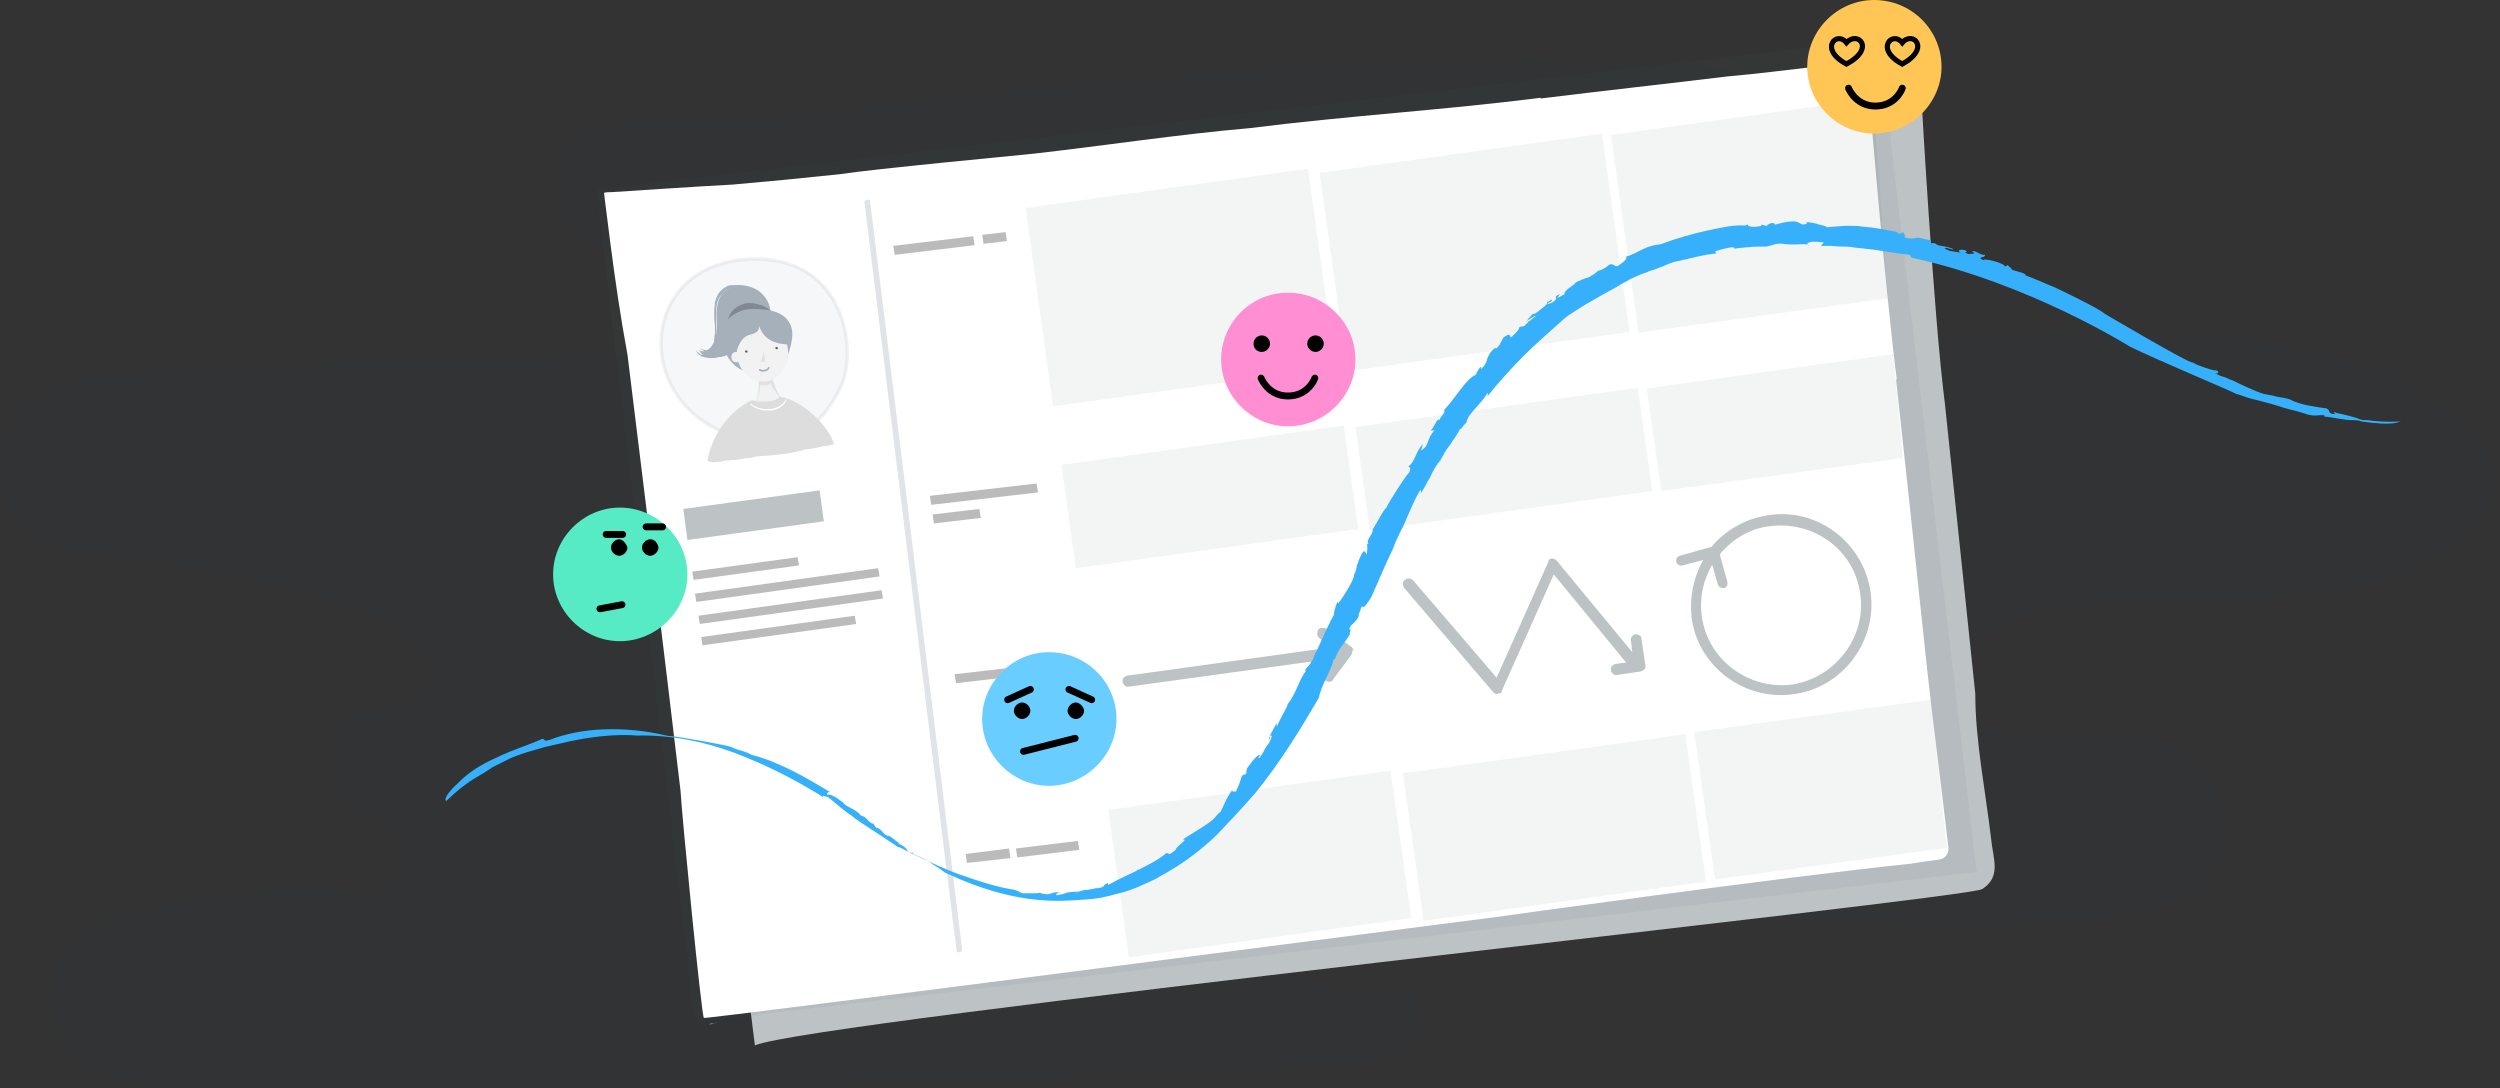 <svg width="363" height="158" viewBox="0 0 363 158" fill="none" xmlns="http://www.w3.org/2000/svg">
<rect x="0" y="0" width="363" height="158" fill="#333333" stroke="none"/>
<path opacity="0.04" d="M113.71 16.7C160.41 11.9 194.81 7.4 241.71 9C247.41 9.2 253.21 10.4 258.51 13C261.21 14.3 264.21 16.2 265.21 19.6C267.61 26.9 259.91 33 253.61 34.9C247.31 36.8 239.31 40.6 239.81 48.4C268.81 51.8 298.21 45.4 327.21 49.5C338.11 51 349.21 54.1 358.01 62.2C359.51 63.6 360.81 65.3 361.51 67.4C363.31 72.4 361.01 75 358.71 77.1C338.61 95.1 308.91 79.7 286.21 93C284.91 93.8 283.71 95 283.11 96.7C281.61 101 284.21 103.7 286.81 105.1C296.61 110.3 308.41 102.7 318.11 110.3C321.41 112.9 323.51 117.6 322.71 122.5C321.41 130.2 314.31 132.3 308.31 133C265.41 137.9 221.81 125.7 179.21 134.1C185.71 142.3 195.91 145.8 204.91 143C207.01 145.4 206.11 149.9 203.71 152C201.31 154.1 198.41 154.2 195.51 154.5C138.81 157.6 82.11 158.6 25.41 157.6C20.61 157.5 15.31 157.4 11.31 153.6C9.11 151.6 7.41 148.4 7.51 144.8C7.61 137.3 14.21 133.8 19.91 132.4C30.91 129.4 42.41 128.5 53.61 129.7C55.61 129.9 57.61 128.8 58.41 126.5C59.91 122.4 55.81 119.3 52.51 117.9C46.21 115.3 47.21 104.1 53.71 103.1L58.11 102.5C59.41 102.3 60.71 101.6 61.51 100.4C64.61 95.8 59.11 90.8 54.81 89.4C40.31 84.4 25.31 81.2 10.31 80.1C5.21 79.7 0.81 75.1 0.11 69.1C-1.19 58.7 9.31 54.9 17.31 54.4C46.61 52.4 76.11 51.4 105.51 51.8C115.11 51.9 125.41 51.8 133.21 44.9C123.01 39 111.61 36.1 100.31 36.9C94.41 37.3 88.11 38.6 83.31 33.4C80.71 30.7 79.81 25.9 81.51 22.3C83.41 18.5 87.41 18 91.01 17.9C98.91 17.7 107.01 17.3 114.91 17.1" fill="#014363"/>
<path d="M95.31 31.7C93.31 33.8 99.61 70.9 101.01 82.6C103.91 105.7 106.71 128.7 109.61 151.8C116.81 148.4 285.61 130.5 287.81 129.1C290.61 127.3 289.41 124.8 289.11 121.8C288.31 114.9 286.81 107.6 286.81 100.7C285.91 92.1 282.41 58.7 282.41 58.7C280.71 45.5 278.91 12.8 278.91 12.7C278.91 12.8 96.11 30.9 95.31 31.7Z" fill="#BDC2C5"/>
<path opacity="0.07" d="M272.81 5.7L86.61 27.5L100.81 148.4L287.01 126.6L272.81 5.7Z" fill="#505661"/>
<path d="M103.31 148.7C103.71 148.6 103.81 148.5 104.11 148.5C103.71 148.6 103.41 148.6 102.91 148.7H103.31Z" fill="white"/>
<path d="M271.01 9.3C271.01 9.1 270.81 8.9 270.61 8.9C268.51 9.1 266.41 9.3 264.31 9.6C259.91 10.1 255.41 10.7 250.81 11.1C241.71 12.2 232.61 13.2 223.71 14.3V14.2C209.51 16 195.71 16.8 181.51 18.6C171.21 19.5 160.71 21.1 150.21 22.3C146.41 22.7 127.11 24.5 121.91 25.3C116.21 25.9 111.01 26.4 106.41 26.8C102.31 27 88.81 27.9 88.81 27.9C88.41 27.9 88.01 27.9 87.71 28L87.81 28.9L88.61 35.2C89.31 40.6 90.11 46.1 91.11 51.5C93.71 72.6 96.31 93.6 98.81 114.8C99.01 118.5 101.91 148 102.21 147.8C102.61 148 214.51 133.5 217.61 133.1C217.61 133.1 258.31 127.4 277.51 125.4C278.01 125.3 280.11 125 281.61 124.8C282.41 124.7 283.01 123.9 282.91 123.1C281.91 114.3 280.71 105.4 279.81 97.1C278.91 88.5 275.91 60.4 275.31 55.1H275.41C273.81 42.7 271.31 13.1 271.01 9.3Z" fill="white"/>
<path d="M180.11 137.3C180.31 137.2 180.21 137.2 180.11 137.3V137.3Z" fill="white"/>
<path d="M156.51 122.1L147.51 123.2L147.71 124.5L156.71 123.4L156.51 122.1Z" fill="#BBBBBB"/>
<path d="M146.51 123.2L140.21 124L140.41 125.3L146.71 124.6L146.51 123.2Z" fill="#BBBBBB"/>
<path d="M146.01 33.7L142.61 34.1L142.81 35.4L146.21 35L146.01 33.7Z" fill="#BBBBBB"/>
<path d="M141.31 34.3L129.71 35.7L129.91 37L141.51 35.6L141.31 34.3Z" fill="#BBBBBB"/>
<path d="M150.51 70.2L135.01 72L135.21 73.3L150.71 71.5L150.51 70.2Z" fill="#BBBBBB"/>
<path d="M142.21 73.9L135.41 74.7L135.61 76L142.41 75.2L142.21 73.9Z" fill="#BBBBBB"/>
<path d="M154.11 96.1L138.61 97.9L138.81 99.2L154.31 97.4L154.11 96.1Z" fill="#BBBBBB"/>
<path opacity="0.07" d="M189.91 24.5L148.91 30.2L152.91 59L193.91 53.3L189.91 24.5Z" fill="#505661"/>
<path opacity="0.07" d="M232.61 19.4L191.61 25.1L195.61 53.9L236.61 48.2L232.61 19.4Z" fill="#505661"/>
<path opacity="0.07" d="M195.11 61.8L154.11 67.5L156.21 82.5L197.21 76.8L195.11 61.8Z" fill="#505661"/>
<path opacity="0.07" d="M237.81 56.3L196.81 62L198.91 77L239.91 71.3L237.81 56.3Z" fill="#505661"/>
<path opacity="0.07" d="M201.91 111.9L160.91 117.6L163.91 139L204.91 133.3L201.91 111.9Z" fill="#505661"/>
<path opacity="0.07" d="M244.71 106.6L203.71 112.3L206.71 133.7L247.71 128L244.71 106.6Z" fill="#505661"/>
<path opacity="0.07" d="M274.11 43.3L237.91 48.3L233.91 19.6L272.01 14.3L274.11 43.3Z" fill="#505661"/>
<path opacity="0.07" d="M276.309 66.5L241.209 71.3L239.109 56.4L274.909 51.4L276.309 66.5Z" fill="#505661"/>
<path opacity="0.07" d="M282.71 123.1L249.01 127.7L246.01 106.3L280.31 101.6L282.71 123.1Z" fill="#505661"/>
<path d="M115.81 80.9L100.51 83L100.71 84.2L116.01 82.1L115.81 80.9Z" fill="#BBBBBB"/>
<path d="M127.51 82.5L100.91 86.2L101.11 87.4L127.71 83.7L127.51 82.5Z" fill="#BBBBBB"/>
<path d="M128.01 85.7L101.41 89.4L101.61 90.6L128.21 86.9L128.01 85.7Z" fill="#BBBBBB"/>
<path d="M124.11 89.4L101.81 92.5L102.01 93.7L124.31 90.6L124.11 89.4Z" fill="#BBBBBB"/>
<path d="M119.01 71.2L99.21 73.9L99.81 78.4L119.61 75.7L119.01 71.2Z" fill="#BDC2C5"/>
<path opacity="0.1" d="M105.009 62.7C109.509 64.6 114.809 64 118.709 61C120.109 59.9 122.009 56.7 122.509 55.1C124.409 48.5 121.309 36.4 107.809 37.7C92.909 39.2 92.209 57.5 105.009 62.7Z" fill="#A6B0BA" stroke="#70777C" stroke-width="0.5" stroke-miterlimit="10"/>
<path d="M110.111 42.2C109.311 41.7 108.311 41.4 107.411 41.4C106.511 41.4 105.411 41.9 104.811 42.7C104.011 43.8 104.011 45.3 104.111 46.7C104.111 48.1 104.011 49.7 103.011 50.6C102.611 51 101.911 51.2 101.511 50.8C101.711 51.4 102.311 51.7 102.911 51.9C103.511 52 104.111 51.9 104.811 51.8C105.411 51.7 105.911 51.4 106.311 51.1C106.711 50.9 107.011 50.4 107.411 50.2C108.011 49.8 108.611 49.7 109.211 49.4C110.511 48.8 111.311 47.4 111.811 46C112.111 44.5 111.311 43.1 110.111 42.2Z" fill="#A6B0BA"/>
<path opacity="0.26" d="M111.51 44.8C110.71 44.3 109.71 44 108.81 44C107.91 44 106.81 44.5 106.21 45.3C105.41 46.4 105.41 47.9 105.51 49.3C105.51 50.7 112.71 49.9 113.21 48.6C113.51 47.1 112.71 45.7 111.51 44.8Z" fill="#141926"/>
<path d="M115.011 49.1C115.111 48.3 115.011 47.4 114.511 46.7C113.711 45.4 112.011 45 110.511 44.9C109.911 44.9 109.311 44.8 108.711 44.9C107.511 45 106.511 45.6 105.611 46.4C105.211 46.8 105.011 47.1 104.911 47.6C104.811 48 104.811 48.4 104.811 48.9C104.911 50.6 105.611 52.3 107.011 53.3C108.711 54.5 111.011 54.4 112.911 53.3C113.611 52.9 114.311 52.4 114.411 51.5C114.711 50.7 114.911 49.9 115.011 49.1Z" fill="#A6B0BA"/>
<path d="M107.011 52.6C107.411 52.6 107.711 52.1 107.611 51.8C107.611 51.3 107.211 51.1 106.811 51.1C106.411 51.1 106.111 51.6 106.211 51.9C106.211 52.4 106.511 52.6 107.011 52.6Z" fill="#F2F2F2"/>
<path d="M107.611 41.6C107.611 41.6 107.611 41.6 107.511 41.6C107.411 41.6 107.311 41.6 107.111 41.6C107.011 41.6 107.011 41.6 106.911 41.6C106.811 41.6 106.711 41.6 106.511 41.7C106.311 41.7 106.011 41.8 105.811 41.9C105.611 42 105.311 42.1 105.111 42.4C104.911 42.6 104.611 42.9 104.511 43.1C104.111 43.7 104.011 44.4 104.011 45.1C104.011 45.3 104.011 45.5 104.011 45.7C104.011 45.9 104.011 46.1 104.011 46.3C104.011 46.7 104.011 47 104.011 47.4C104.011 47.8 104.011 48.1 104.011 48.5C104.011 48.9 104.011 49.1 103.911 49.4C103.811 49.6 103.811 49.9 103.711 50.1C103.611 50.3 103.511 50.5 103.311 50.7C103.211 50.8 103.111 50.9 103.111 51.1C103.011 51.1 103.011 51.2 103.011 51.2C103.011 51.2 103.011 51.2 103.111 51.1C103.111 51 103.211 50.9 103.311 50.7C103.411 50.5 103.711 50 103.711 49.4C103.711 49.2 103.711 48.8 103.811 48.5C103.811 48.1 103.811 47.8 103.811 47.4C103.811 47 103.711 46.7 103.711 46.3C103.711 46.1 103.711 45.9 103.711 45.7C103.711 45.5 103.711 45.3 103.711 45.1C103.711 44.7 103.811 44.3 103.811 43.9C103.911 43.5 104.011 43.2 104.211 42.8C104.411 42.4 104.711 42.2 104.911 42C105.111 41.8 105.511 41.6 105.711 41.5C105.911 41.4 106.311 41.4 106.511 41.4C106.711 41.4 107.011 41.4 107.111 41.4C107.211 41.4 107.311 41.4 107.511 41.5H107.611V41.6Z" fill="#A6B0BA"/>
<path d="M101.11 50.9C101.21 51 101.21 51.1 101.31 51.1L101.41 51.2L101.51 51.3C101.51 51.3 101.61 51.3 101.61 51.4C101.61 51.4 101.71 51.4 101.81 51.5H101.91H102.01H102.11C102.21 51.5 102.31 51.5 102.51 51.5C102.61 51.5 102.71 51.5 102.71 51.5C102.81 51.5 102.81 51.5 102.81 51.5C102.81 51.5 102.81 51.5 102.71 51.5C102.71 51.5 102.61 51.6 102.51 51.6C102.41 51.6 102.31 51.7 102.11 51.7H102.21H102.11C102.01 51.7 102.01 51.7 101.91 51.7C101.81 51.7 101.81 51.7 101.71 51.6C101.61 51.6 101.61 51.5 101.51 51.5C101.41 51.4 101.31 51.3 101.31 51.3C101.31 51.3 101.31 51.2 101.21 51.2C101.11 51 101.11 51 101.11 50.9Z" fill="#A6B0BA"/>
<path d="M101.71 50.6C101.81 50.6 101.81 50.7 101.91 50.7C102.01 50.7 102.11 50.8 102.31 50.8C102.41 50.8 102.51 50.9 102.71 50.9H102.81C102.81 50.9 102.71 50.9 102.71 51C102.61 51 102.61 51 102.51 51C102.41 51 102.41 51 102.31 51C102.21 51 102.21 50.9 102.11 50.9C102.01 50.9 102.01 50.8 102.01 50.8C101.71 50.7 101.71 50.7 101.71 50.6Z" fill="#A6B0BA"/>
<path d="M102.31 51.5C102.41 51.7 101.71 51.7 101.71 51.7C101.71 51.7 102.91 52.2 104.21 51.9" fill="#A6B0BA"/>
<g opacity="0.9">
<g opacity="0.9">
<path opacity="0.9" d="M108.51 59.4C108.71 59.4 109.01 59.4 109.21 59.4C109.01 59.5 108.71 59.4 108.61 59.8C108.51 59.7 108.41 59.8 108.21 59.8C108.31 59.6 108.41 59.5 108.51 59.4Z" fill="white"/>
<path opacity="0.9" d="M108.51 61.3H108.31C108.31 61.1 108.31 60.8 108.41 60.8C108.41 60.6 108.31 60.8 108.31 60.7C108.21 60.3 108.31 60.3 108.41 60.3C108.51 60.9 108.51 61.4 108.51 61.5H108.41C108.41 61.5 108.51 61.4 108.51 61.3Z" fill="white"/>
</g>
</g>
<path d="M109.311 59.1C111.111 59.2 112.611 59.2 114.011 58.5C112.811 57.1 112.311 55.8 112.011 54.2C112.011 54.2 110.211 54.3 110.111 54.4C110.011 55.7 110.211 57.4 109.311 59.1Z" fill="#F2F2F2"/>
<path d="M112.311 55.5C112.111 55 112.211 54.8 112.111 54.2C112.111 54.2 110.311 54.4 110.211 54.6C110.211 55.1 110.211 55.4 110.211 56C110.111 58.1 109.511 59 109.511 59C109.511 59 110.411 57.2 110.411 55.9C110.911 56 111.611 56 111.911 55.7C112.111 56.5 113.711 58.2 113.711 58.2C113.711 58.2 112.811 57.1 112.311 55.5Z" fill="#E1E1E1"/>
<path d="M103.81 67.1C103.81 67.1 104.01 67.1 103.91 67.1L105.01 67H104.81C104.81 67 105.21 66.9 105.31 66.9C105.11 66.9 105.31 66.9 105.41 66.9C105.51 66.9 105.31 66.9 105.41 66.9C105.61 66.9 106.01 66.8 106.11 66.8H106.01C106.21 66.8 106.41 66.8 106.71 66.8C106.91 66.8 107.21 66.8 107.11 66.7C107.51 66.7 107.21 66.7 107.31 66.7C107.41 66.7 108.01 66.6 108.01 66.6C108.21 66.5 108.91 66.5 108.91 66.5H109.11C109.11 66.5 109.21 66.4 109.31 66.4C109.51 66.4 109.41 66.4 109.51 66.4L109.61 66.3C110.91 66.2 112.61 66.1 113.91 65.9C114.51 65.8 115.31 65.7 116.01 65.5H115.91L116.61 65.4H116.21C116.31 65.4 116.41 65.4 116.71 65.3C117.51 65.2 118.51 65.1 119.41 64.8C120.01 64.7 119.91 64.8 120.31 64.7H120.21C120.61 64.6 120.81 64.6 121.11 64.5C120.31 61.8 116.51 58.1 113.21 57.6C113.21 57.6 113.01 58.2 111.31 58.3C109.81 58.4 109.21 58.1 109.21 58.1C109.01 58.2 108.71 58.3 108.41 58.5C105.41 60.3 103.31 63.5 102.71 66.9C103.31 67.2 103.71 67.1 103.81 67.1Z" fill="#DDDDDD"/>
<path d="M111.11 55.4C113.11 55.2 114.61 53.2 114.41 50.8C114.21 48.4 112.31 46.8 110.31 47C108.31 47.2 106.81 49.2 107.01 51.6C107.21 53.8 109.01 55.6 111.11 55.4Z" fill="#F2F2F2"/>
<path d="M108.41 51.2C108.51 51.2 108.61 51.1 108.51 51C108.51 50.9 108.41 50.8 108.31 50.9C108.21 50.9 108.11 51 108.21 51.1C108.21 51.2 108.31 51.2 108.41 51.2Z" fill="#555C60"/>
<path d="M112.811 50.7C112.911 50.7 113.011 50.6 112.911 50.5C112.911 50.4 112.811 50.3 112.711 50.4C112.611 50.4 112.511 50.5 112.611 50.6C112.611 50.7 112.711 50.7 112.811 50.7Z" fill="#555C60"/>
<path opacity="0.15" d="M108.311 53.3C108.811 53.3 109.011 52.8 109.011 52.5C109.011 52 108.511 51.8 108.211 51.8C107.711 51.8 107.511 52.3 107.511 52.6C107.511 53.1 107.811 53.5 108.311 53.3Z" fill="#F2F2F2"/>
<path opacity="0.15" d="M113.611 52.9C114.111 52.9 114.311 52.4 114.311 52.1C114.311 51.6 113.811 51.4 113.511 51.4C113.011 51.4 112.811 51.9 112.811 52.2C112.811 52.5 113.211 52.9 113.611 52.9Z" fill="#F2F2F2"/>
<path opacity="0.8" d="M111.11 52.5L110.41 52.6C110.41 52.6 110.81 51.9 110.91 50.9L111.11 52.5C111.31 52.5 111.31 52.4 111.11 52.5Z" fill="#DDDDDD"/>
<path d="M110.311 53.7C110.511 53.8 110.811 53.9 111.011 53.8C111.211 53.8 111.511 53.7 111.611 53.4" stroke="#A6B0BA" stroke-width="0.25" stroke-miterlimit="10" stroke-linecap="round"/>
<path d="M108.911 48.6C109.711 48.4 110.311 48.1 110.211 47.3C110.911 49.3 112.411 49.9 114.211 50C114.611 49.9 114.711 49.4 114.611 49.1C114.511 48.2 114.011 47.2 113.211 46.6C112.411 46 111.411 45.8 110.411 45.8C109.511 45.8 107.911 46.2 107.111 46.7C105.411 48 105.711 49.3 106.011 50.7C106.111 50.9 106.811 50.8 106.811 51.1C107.011 51.3 107.211 49 108.911 48.6Z" fill="#A6B0BA"/>
<path d="M111.91 59.6C111.81 59.6 111.81 59.6 111.71 59.6C110.21 59.7 109.21 59 108.91 58.7L109.01 58.6C109.21 58.8 110.21 59.5 111.61 59.4C112.41 59.4 113.61 59 114.11 58H114.21C113.91 58.9 113.01 59.5 111.91 59.6Z" fill="white"/>
<g opacity="0.7">
<g opacity="0.7">
<path opacity="0.7" d="M125.51 29.3C129.41 61 133.31 92.7 137.21 124.5C137.81 129 138.31 133.6 138.91 138.1C138.91 138.5 139.81 138.2 139.71 137.9C135.81 106.2 131.91 74.5 128.01 42.7C127.41 38.2 126.91 33.6 126.31 29.1C126.31 28.9 125.51 29 125.51 29.3Z" fill="#A6B0BA"/>
</g>
</g>
<path d="M196.31 94L192.61 91.3C192.21 91.1 191.71 91.1 191.41 91.4C191.21 91.8 191.21 92.3 191.51 92.6L193.31 94L163.71 98.1C163.21 98.2 162.91 98.6 163.01 99C163.11 99.5 163.51 99.8 163.91 99.7L193.71 95.6L192.31 97.6C192.11 98 192.11 98.5 192.41 98.8C192.61 98.9 192.81 99 193.01 99C193.21 99 193.51 98.9 193.61 98.6L196.21 95.1C196.31 94.9 196.41 94.7 196.31 94.5C196.71 94.4 196.41 94.2 196.31 94Z" fill="#BDC2C5"/>
<path d="M256.81 74.8C253.41 75.3 250.51 77 248.51 79.4L243.91 80.7C243.51 80.8 243.31 81.2 243.41 81.6C243.51 82 243.91 82.2 244.31 82.1L247.31 81.3C245.91 83.8 245.31 86.6 245.61 89.6C246.51 96.8 253.31 101.8 260.41 100.8C267.51 99.9 272.61 93.1 271.61 86C270.61 78.8 263.91 73.7 256.81 74.8ZM260.21 99.4C253.81 100.2 247.91 95.7 247.11 89.5C246.71 86.8 247.31 84.2 248.61 82L249.41 84.8C249.51 85.2 249.91 85.4 250.21 85.4H250.31C250.71 85.3 250.91 84.9 250.81 84.5L249.71 80.5C251.51 78.3 254.11 76.7 257.01 76.4C263.41 75.6 269.31 79.9 270.11 86.3C271.01 92.5 266.51 98.4 260.21 99.4Z" fill="#BDC2C5"/>
<path d="M237.51 92.1C237.01 92.2 236.71 92.6 236.81 93L237.01 94.7L226.11 81.5C226.01 81.3 225.61 81.1 225.41 81.1C225.01 81.1 224.81 81.3 224.81 81.6L217.31 98.4L205.21 84.3C204.81 83.9 204.41 83.9 204.01 84.2C203.61 84.4 203.61 85 203.91 85.4L216.81 100.5C217.01 100.7 217.31 100.9 217.51 100.7C217.91 100.7 218.11 100.5 218.11 100.2L225.61 83.4L236.11 96.2L234.61 96.4C234.11 96.5 233.81 96.9 233.91 97.3C234.01 97.8 234.41 98.1 234.81 98L238.21 97.5C238.71 97.4 239.01 97 238.91 96.6L238.31 92.6C238.41 92.5 238.01 92.1 237.51 92.1Z" fill="#BDC2C5"/>
<path d="M66.41 113.8C67.81 112.3 69.81 111 72.11 110C74.31 108.9 76.71 108.2 78.71 107.3C79.21 107.2 78.71 107.8 79.91 107.4C81.91 106.6 84.71 106 87.71 105.9C90.71 105.8 93.71 106.1 96.31 106.7C96.31 106.7 97.01 106.9 97.61 106.9C98.21 106.9 104.91 108.1 106.01 108.4C106.51 108.6 107.11 108.9 107.71 109C108.31 109.2 109.01 109.5 109.11 109.6C112.81 110.5 116.91 112.8 120.51 115C120.31 115 120.01 115.1 120.11 115.4C120.31 115.3 120.71 115.4 121.01 115.6C121.51 115.8 121.91 116.2 122.41 116.5C122.61 117.1 124.21 117.4 125.01 118.4H124.91C126.01 118.6 126.01 119.5 126.81 119.6L127.21 120.2C127.81 120.1 128.31 121.3 129.01 121.4V121.3C129.71 121.7 129.91 122 130.51 122.4V122.5C131.21 122.9 131.41 122.9 131.91 123.7C134.41 124.9 136.91 126.1 139.41 127C142.01 127.9 144.61 128.8 147.31 129.2C147.91 129.4 148.21 129.6 148.41 129.7C148.51 129.7 148.81 129.7 149.01 129.7C149.21 129.7 149.51 129.7 149.71 129.7C149.91 129.7 150.21 129.7 150.41 129.7C150.61 129.7 150.81 129.7 151.01 129.6C150.81 129.6 151.41 129.8 151.61 129.8C152.11 129.9 152.41 129.8 152.71 129.7C152.91 129.6 153.31 129.5 153.91 129.6C153.41 129.7 153.31 129.8 153.41 130C153.91 129.9 154.51 129.8 154.91 129.6C155.51 129.5 156.11 129.5 156.61 129.4C156.51 129.5 156.11 129.5 156.21 129.6C156.81 129.4 157.31 129.2 157.91 129.2C158.41 129.1 159.01 129.1 159.41 128.8L159.31 128.9C159.21 129 159.21 129 159.21 129C160.01 128.9 160.11 128.8 160.31 128.6C160.31 128.5 160.41 128.4 161.11 128.1C160.71 128.2 161.01 128.3 160.91 128.5C161.31 128.3 161.61 128.1 162.01 127.9C162.41 127.7 162.81 127.5 163.21 127.3C164.01 126.9 164.91 126.6 165.31 126.2C165.21 126.3 165.31 126.3 165.31 126.3C166.61 125.6 168.01 125 169.31 123.9C169.91 123.7 169.41 124.5 170.71 123.4C170.61 123.3 171.11 122.8 171.51 122.5C172.01 122.1 172.21 121.8 171.71 121.9C172.81 121.2 176.01 119.3 176.31 118.8C176.71 118.3 177.01 118 177.21 117.9C177.71 117 178.01 115.9 179.01 114.6C178.61 115.3 179.71 114.6 179.41 115.1C179.41 115.1 179.61 114.5 179.91 113.9C180.11 113.3 180.31 112.7 180.31 112.7C180.71 112.2 180.71 112.8 181.01 112.1C180.91 112.1 181.01 111.7 181.11 111.5C181.21 111.4 182.41 109.6 182.91 109.6C183.11 109.5 182.41 110.4 182.91 110C183.51 109.2 183.41 109.1 184.01 108.2C184.51 107.7 184.91 106.4 184.41 106.9C184.21 107.3 184.81 106.9 184.21 107.4C184.31 106.8 184.91 105.9 185.41 104.9C185.31 105.3 185.41 105.3 185.41 105.5C185.91 104.2 187.21 102.2 186.91 102.3C188.21 100.8 188.61 98.6 189.71 97.3C189.61 97.5 189.31 97.3 189.51 97.3C190.01 96.5 190.21 96.7 190.41 96C190.61 96 190.81 95.3 191.01 94.7C191.01 94.3 191.11 94.6 190.91 95.1C191.31 94.3 192.71 91 193.71 89.2C193.61 89.2 193.91 87.9 194.21 87.4L194.31 87.6C194.71 87.2 196.01 85.1 196.31 84.4C196.91 83.1 196.31 84 196.81 83L197.01 82.3C196.81 82.2 197.61 81.2 197.11 81.6C197.31 81.6 197.81 79.7 198.21 80.1L198.41 80.5C198.61 79.9 198.51 79.4 198.51 79C198.61 79 198.71 78.9 198.71 78.9C198.21 78.5 199.41 77.6 199.31 76.9C200.01 75.8 200.81 74.1 201.31 73.7C201.71 72.8 204.01 69.2 204.61 68.6C205.01 67.7 204.51 67.9 204.51 67.7C205.41 67.2 205.71 65.2 206.61 64.5C206.51 64.9 206.11 65.8 206.61 65.2C207.51 64.7 207.21 63.5 208.31 62.5H207.71C208.31 62.1 208.61 60.6 209.01 61C209.11 60.5 210.11 59.7 209.61 59.6C211.31 57.9 212.81 55 214.31 54.4C214.41 54 215.21 52.7 215.01 53.6C215.61 53.1 215.81 52.7 215.91 52.2C216.11 51.7 216.31 51.1 217.11 50.5C217.21 50.7 217.31 50.6 217.71 50.1L218.31 49C219.41 48.2 219.11 48.8 219.41 49C219.91 48.5 220.61 47.9 220.61 47.5C220.61 47.5 220.81 47.4 221.11 47.4C221.31 47.3 221.61 47.3 221.61 47.3C220.91 47.5 222.01 46.8 222.11 46.5L221.91 46.7C222.11 46.7 222.61 46.1 223.01 45.9C222.81 45.8 222.21 46.3 221.71 46.6C221.91 46.2 222.31 45.9 222.61 45.5C222.61 45.9 223.71 44.9 224.11 44.6C224.71 44.2 224.61 43.9 224.71 43.8C224.81 43.9 225.51 43.2 225.31 43.7C225.21 43.8 224.81 43.9 224.61 44.2C225.01 44 225.11 44.2 225.81 43.6C226.31 43.1 225.31 43.2 226.51 42.7C226.31 42.9 226.31 43.1 226.11 43.3L227.21 42.7L227.11 42.5C227.21 42.5 227.21 42.5 227.21 42.5C227.31 42 228.61 41.4 228.71 41.1C229.21 40.7 229.91 40.6 230.41 40.3L230.31 40.4C231.01 40.2 231.71 39.6 232.21 39.2V39.3C232.61 39.2 233.41 38.7 233.71 38.4C234.61 38.2 234.41 39.1 235.21 38.4C236.01 37.9 236.41 37.3 236.01 37.3C236.81 37.1 237.71 36.6 238.51 36.2C239.31 35.8 240.31 35.5 241.01 35.5C245.81 33.7 250.61 32.9 251.51 32.8C252.41 32.7 253.21 32.7 253.61 32.8C253.11 32.7 253.51 32.7 253.81 32.6C253.71 33 254.91 33 255.71 32.8L255.81 32.6L256.41 32.8C256.81 32.7 256.81 32.3 257.61 32.4C257.61 32.5 257.71 32.6 257.81 32.6C258.61 32.4 259.91 32 260.91 32.2L261.71 32.6C262.11 32.6 262.81 32.4 262.11 32.2C262.91 32.3 263.61 32.4 264.11 32.6C264.61 32.7 265.01 32.8 265.31 33C266.01 32.9 266.81 32.9 267.71 32.8C268.21 32.8 268.51 32.8 269.01 32.8C269.51 32.8 269.91 32.8 270.31 32.9C272.11 33 274.01 33.4 275.51 33.7L275.41 33.8C276.21 34.2 275.91 33.6 276.51 33.8C276.11 33.9 277.11 34.3 276.41 34.4C277.61 34.9 278.11 34.4 278.91 34.6C279.01 34.4 278.21 34.6 278.41 34.4C278.51 34.4 280.11 35 280.31 34.8C280.51 35 280.31 35.2 280.11 35.3C280.11 35.3 280.31 35.3 280.51 35.3C280.71 35.3 280.91 35.3 280.91 35.3C281.71 35.9 281.81 35.5 283.51 36.1C283.91 36.5 282.21 35.7 282.41 36.1C282.81 36.3 283.11 36.5 283.61 36.5C284.01 36.6 284.41 36.6 284.71 36.7C284.01 36.3 284.71 36.2 285.31 36.3C286.11 36.8 284.71 36.4 285.81 36.9C286.01 36.8 287.21 37 286.31 36.5C286.91 36.3 287.51 37.1 288.21 37C288.41 37.5 286.81 37.2 288.01 37.8C287.91 37.4 291.11 38.2 291.11 38.7L291.51 38.5C291.71 38.7 292.01 38.9 292.21 39.2C292.81 39.4 294.31 39.7 294.11 40C294.31 40 297.81 41.5 297.81 41.5C298.01 41.5 305.01 44.9 305.51 45.5C305.51 45.5 318.21 53 318.31 52.6C319.01 53 319.61 53.2 320.21 53.4C320.81 53.6 321.41 53.8 321.91 53.8C322.31 54.2 322.01 54.3 321.51 54.2C322.01 54.3 322.31 54.6 322.81 54.7C323.31 54.8 323.61 55.1 324.11 55.2C324.91 55.6 327.61 56.9 328.71 57.2C329.31 57.3 329.91 57.4 330.61 57.6C331.31 57.7 331.91 57.8 332.51 58C333.91 58.8 336.41 59.1 337.81 59.3C338.51 59.7 337.91 59.9 338.71 60.1C339.61 60.2 338.11 59.5 339.41 60H339.31C339.81 60 342.71 60.8 342.41 60.8C342.91 61 343.21 61 343.71 61C344.91 61.2 346.71 61.3 348.61 61.2C347.81 61.4 347.21 61.8 342.91 61.2C342.51 61 342.01 61 341.21 61C340.61 61 338.11 60.5 337.51 60.5V60.3C336.41 60.2 336.41 60.5 335.11 60.2C334.01 59.8 333.01 59.6 331.91 59.3C330.81 58.9 327.81 58.1 326.91 57.9C326.11 57.7 325.21 57.3 324.71 57.2C323.81 56.7 312.81 52.1 309.21 50.3C309.21 50.3 294.61 41.1 277.51 37.4L277.31 37C275.21 36.8 272.91 36.3 270.71 36.1C270.11 36 269.51 36 269.01 35.9C268.51 35.8 267.91 35.8 267.31 35.8C266.71 35.8 266.21 35.7 265.81 35.7C265.31 35.7 264.91 35.7 264.41 35.7L264.81 35.2C264.21 35.1 263.61 35.1 263.11 35.1C262.61 35.2 262.31 35.3 262.51 35.5C261.91 35.4 261.21 35.5 260.61 35.5C259.91 35.5 259.31 35.5 258.91 35.4C257.71 35.3 257.51 35.6 256.51 35.8C255.31 35.8 254.61 35.8 253.81 35.9C253.41 35.9 253.01 36 252.61 36C252.41 36 252.11 36.1 251.91 36.1C251.71 36.1 252.01 35.9 251.41 35.9C251.01 36 250.21 36.1 249.71 36.3C249.11 36.4 248.91 36.5 249.21 36.8C248.01 36.9 246.71 37.2 245.41 37.5C245.01 37.6 244.81 37.7 244.51 37.7C244.11 37.8 243.91 37.9 243.61 37.9C243.01 38 241.51 38.6 241.41 38.7C240.91 38.8 240.51 39.1 240.01 39.2C239.51 39.3 239.11 39.6 238.61 39.7C237.71 40.1 236.81 40.4 236.11 40.9C235.71 41 235.91 41 235.31 41.3C234.61 41.8 233.91 42.1 233.21 42.5C232.51 42.9 231.81 43.3 231.11 43.7C230.41 44.1 229.71 44.5 229.11 44.9C228.41 45.4 227.81 45.7 227.21 46.2C225.21 48 223.21 49.7 221.31 51.6C219.41 53.5 217.61 55.5 216.01 57.5V57C215.61 57.8 214.91 58.5 214.31 59.2C213.71 59.9 213.01 60.6 212.91 61.4C212.51 61.6 212.01 62.7 212.01 62.2C211.91 62.6 211.61 62.9 211.41 63.3C211.21 63.7 210.81 64.1 210.61 64.5C210.21 65 210.01 65.3 209.71 65.8C209.51 66.3 209.11 66.7 209.01 67.2C209.11 67.1 209.11 67 209.21 66.7C208.61 67.5 208.01 68.4 207.71 69.2C207.21 70 206.81 70.9 206.21 71.8C206.31 71.6 206.41 71.2 206.31 71.1C205.71 71.7 204.21 75.4 203.71 76.5C203.11 77.6 202.61 78.7 202.21 79.8C201.11 82 200.21 84.3 199.11 86.7C197.21 89.8 198.21 86.5 197.31 89.2C197.11 89.3 197.41 89.4 197.31 89.4C196.91 90.5 196.01 90.6 195.91 91.4C196.41 91.3 195.81 92 196.01 92.1C194.81 94 194.31 94.2 193.81 95.8L193.71 95.6C193.21 97.6 191.81 99.5 191.51 101.3C188.71 106.1 185.81 110.8 182.31 115.1C180.51 117.2 178.61 119.2 176.61 121.3C174.61 123.2 172.31 125 169.91 126.4C169.31 126.8 168.61 127.1 168.01 127.5C167.31 127.9 166.71 128.1 166.11 128.4C164.81 129 163.51 129.5 162.11 129.8C160.71 130.2 159.41 130.5 157.81 130.6C156.41 130.7 155.01 130.8 153.51 130.8C147.81 130.8 142.31 129.1 137.21 126.7C136.61 126.3 136.31 126 135.91 125.8C135.51 125.6 135.21 125.3 135.01 125.2C134.41 124.8 133.71 124.5 132.41 123.9C132.51 123.9 132.81 124 132.51 123.8C132.11 124 130.71 122.9 130.41 123C128.61 121.8 127.11 120.8 125.41 119.7C125.01 119.5 124.61 119.1 124.21 118.9C123.81 118.5 123.41 118.3 123.01 118C122.21 117.4 120.31 115.8 120.31 115.8C119.81 115.6 119.21 115.4 119.61 115.8C115.51 113.2 111.11 111 106.61 109.3C102.01 107.6 97.31 106.7 92.41 106.8C91.21 106.7 87.41 106.5 81.61 107.9C80.71 108.1 79.81 108.3 79.01 108.5C77.31 109 75.61 109.4 73.91 110.2L72.71 110.8C72.31 111 71.91 111.2 71.51 111.4L70.91 111.8L70.31 112.2C69.91 112.4 69.51 112.7 69.11 112.9C67.61 113.8 66.11 115 64.81 116.3C64.21 116 65.81 114.3 66.41 113.8Z" fill="#36B0FA"/>
<path d="M90.01 73.7C84.71 73.7 80.31 78.1 80.31 83.4C80.31 88.7 84.71 93.1 90.01 93.1C95.31 93.1 99.81 88.7 99.81 83.4C99.81 78.1 95.31 73.7 90.01 73.7Z" fill="#56EBC4"/>
<path d="M89.91 78.3C89.31 78.3 88.71 78.9 88.71 79.5C88.71 80.1 89.31 80.7 89.91 80.7C90.51 80.7 91.11 80.1 91.11 79.5C90.91 78.9 90.41 78.3 89.91 78.3Z" fill="black"/>
<path d="M94.41 78.3C93.81 78.3 93.21 78.9 93.21 79.5C93.21 80.1 93.81 80.7 94.41 80.7C95.01 80.7 95.61 80.1 95.61 79.5C95.51 78.9 95.11 78.3 94.41 78.3Z" fill="black"/>
<path d="M87.11 88.4L90.31 87.8" stroke="black" stroke-miterlimit="10" stroke-linecap="round"/>
<path d="M93.81 76.5H96.21" stroke="black" stroke-miterlimit="10" stroke-linecap="round"/>
<path d="M88.01 77.6H90.41" stroke="black" stroke-miterlimit="10" stroke-linecap="round"/>
<path d="M152.31 94.7C147.01 94.7 142.61 99.1 142.61 104.4C142.61 109.7 147.01 114.1 152.31 114.1C157.61 114.1 162.11 109.7 162.11 104.4C162.11 99.1 157.81 94.7 152.31 94.7Z" fill="url(#paint0_linear)"/>
<path d="M148.61 109.1L156.11 107.2" stroke="black" stroke-miterlimit="10" stroke-linecap="round"/>
<path d="M156.21 102C155.61 102 155.01 102.6 155.01 103.2C155.01 103.8 155.61 104.4 156.21 104.4C156.81 104.4 157.41 103.8 157.41 103.2C157.41 102.7 156.81 102 156.21 102Z" fill="black"/>
<path d="M148.41 102C147.81 102 147.21 102.6 147.21 103.2C147.21 103.8 147.81 104.4 148.41 104.4C149.01 104.4 149.61 103.8 149.61 103.2C149.61 102.7 149.11 102 148.41 102Z" fill="black"/>
<path d="M158.51 101.6L155.21 100.1" stroke="black" stroke-miterlimit="10" stroke-linecap="round"/>
<path d="M146.31 101.6L149.61 100.1" stroke="black" stroke-miterlimit="10" stroke-linecap="round"/>
<path d="M187.01 42.5C181.61 42.5 177.31 46.9 177.31 52.2C177.31 57.5 181.71 61.9 187.01 61.9C192.41 61.9 196.81 57.5 196.81 52.2C196.81 46.8 192.31 42.5 187.01 42.5Z" fill="#FF8FD2"/>
<path d="M183.21 51.1C183.81 51.1 184.41 50.6 184.41 49.9C184.41 49.3 183.91 48.7 183.21 48.7C182.61 48.7 182.01 49.2 182.01 49.9C182.01 50.6 182.51 51.1 183.21 51.1Z" fill="black"/>
<path d="M191.01 51.1C191.61 51.1 192.21 50.6 192.21 49.9C192.21 49.3 191.71 48.7 191.01 48.7C190.41 48.7 189.81 49.2 189.81 49.9C189.81 50.6 190.41 51.1 191.01 51.1Z" fill="black"/>
<path d="M183.11 54.9C183.31 55.4 184.41 57.5 187.01 57.5C189.61 57.5 190.71 55.5 190.91 54.9" stroke="black" stroke-miterlimit="10" stroke-linecap="round"/>
<path d="M272.11 0C266.81 0 262.41 4.4 262.41 9.7C262.41 15 266.81 19.4 272.11 19.4C277.41 19.4 281.91 15 281.91 9.7C281.91 4.4 277.61 0 272.11 0Z" fill="#FFC656"/>
<path d="M268.41 12.8C268.61 13.3 269.71 15.4 272.31 15.4C274.91 15.4 276.01 13.4 276.21 12.8" stroke="black" stroke-miterlimit="10" stroke-linecap="round"/>
<path d="M268.11 6.2C266.71 4.4 264.01 7.1 268.11 9.3C272.41 7 269.71 4.4 268.11 6.2Z" stroke="black" stroke-width="0.75" stroke-miterlimit="10" stroke-linecap="round"/>
<path d="M276.21 6.2C274.81 4.4 272.11 7.1 276.21 9.3C280.41 7 277.71 4.4 276.21 6.2Z" stroke="black" stroke-width="0.75" stroke-miterlimit="10" stroke-linecap="round"/>
<defs>
<linearGradient id="paint0_linear" x1="142.623" y1="104.449" x2="162.141" y2="104.449" gradientUnits="userSpaceOnUse">
<stop stop-color="#69CDFF"/>
<stop offset="1" stop-color="#69CDFF"/>
</linearGradient>
</defs>
</svg>
